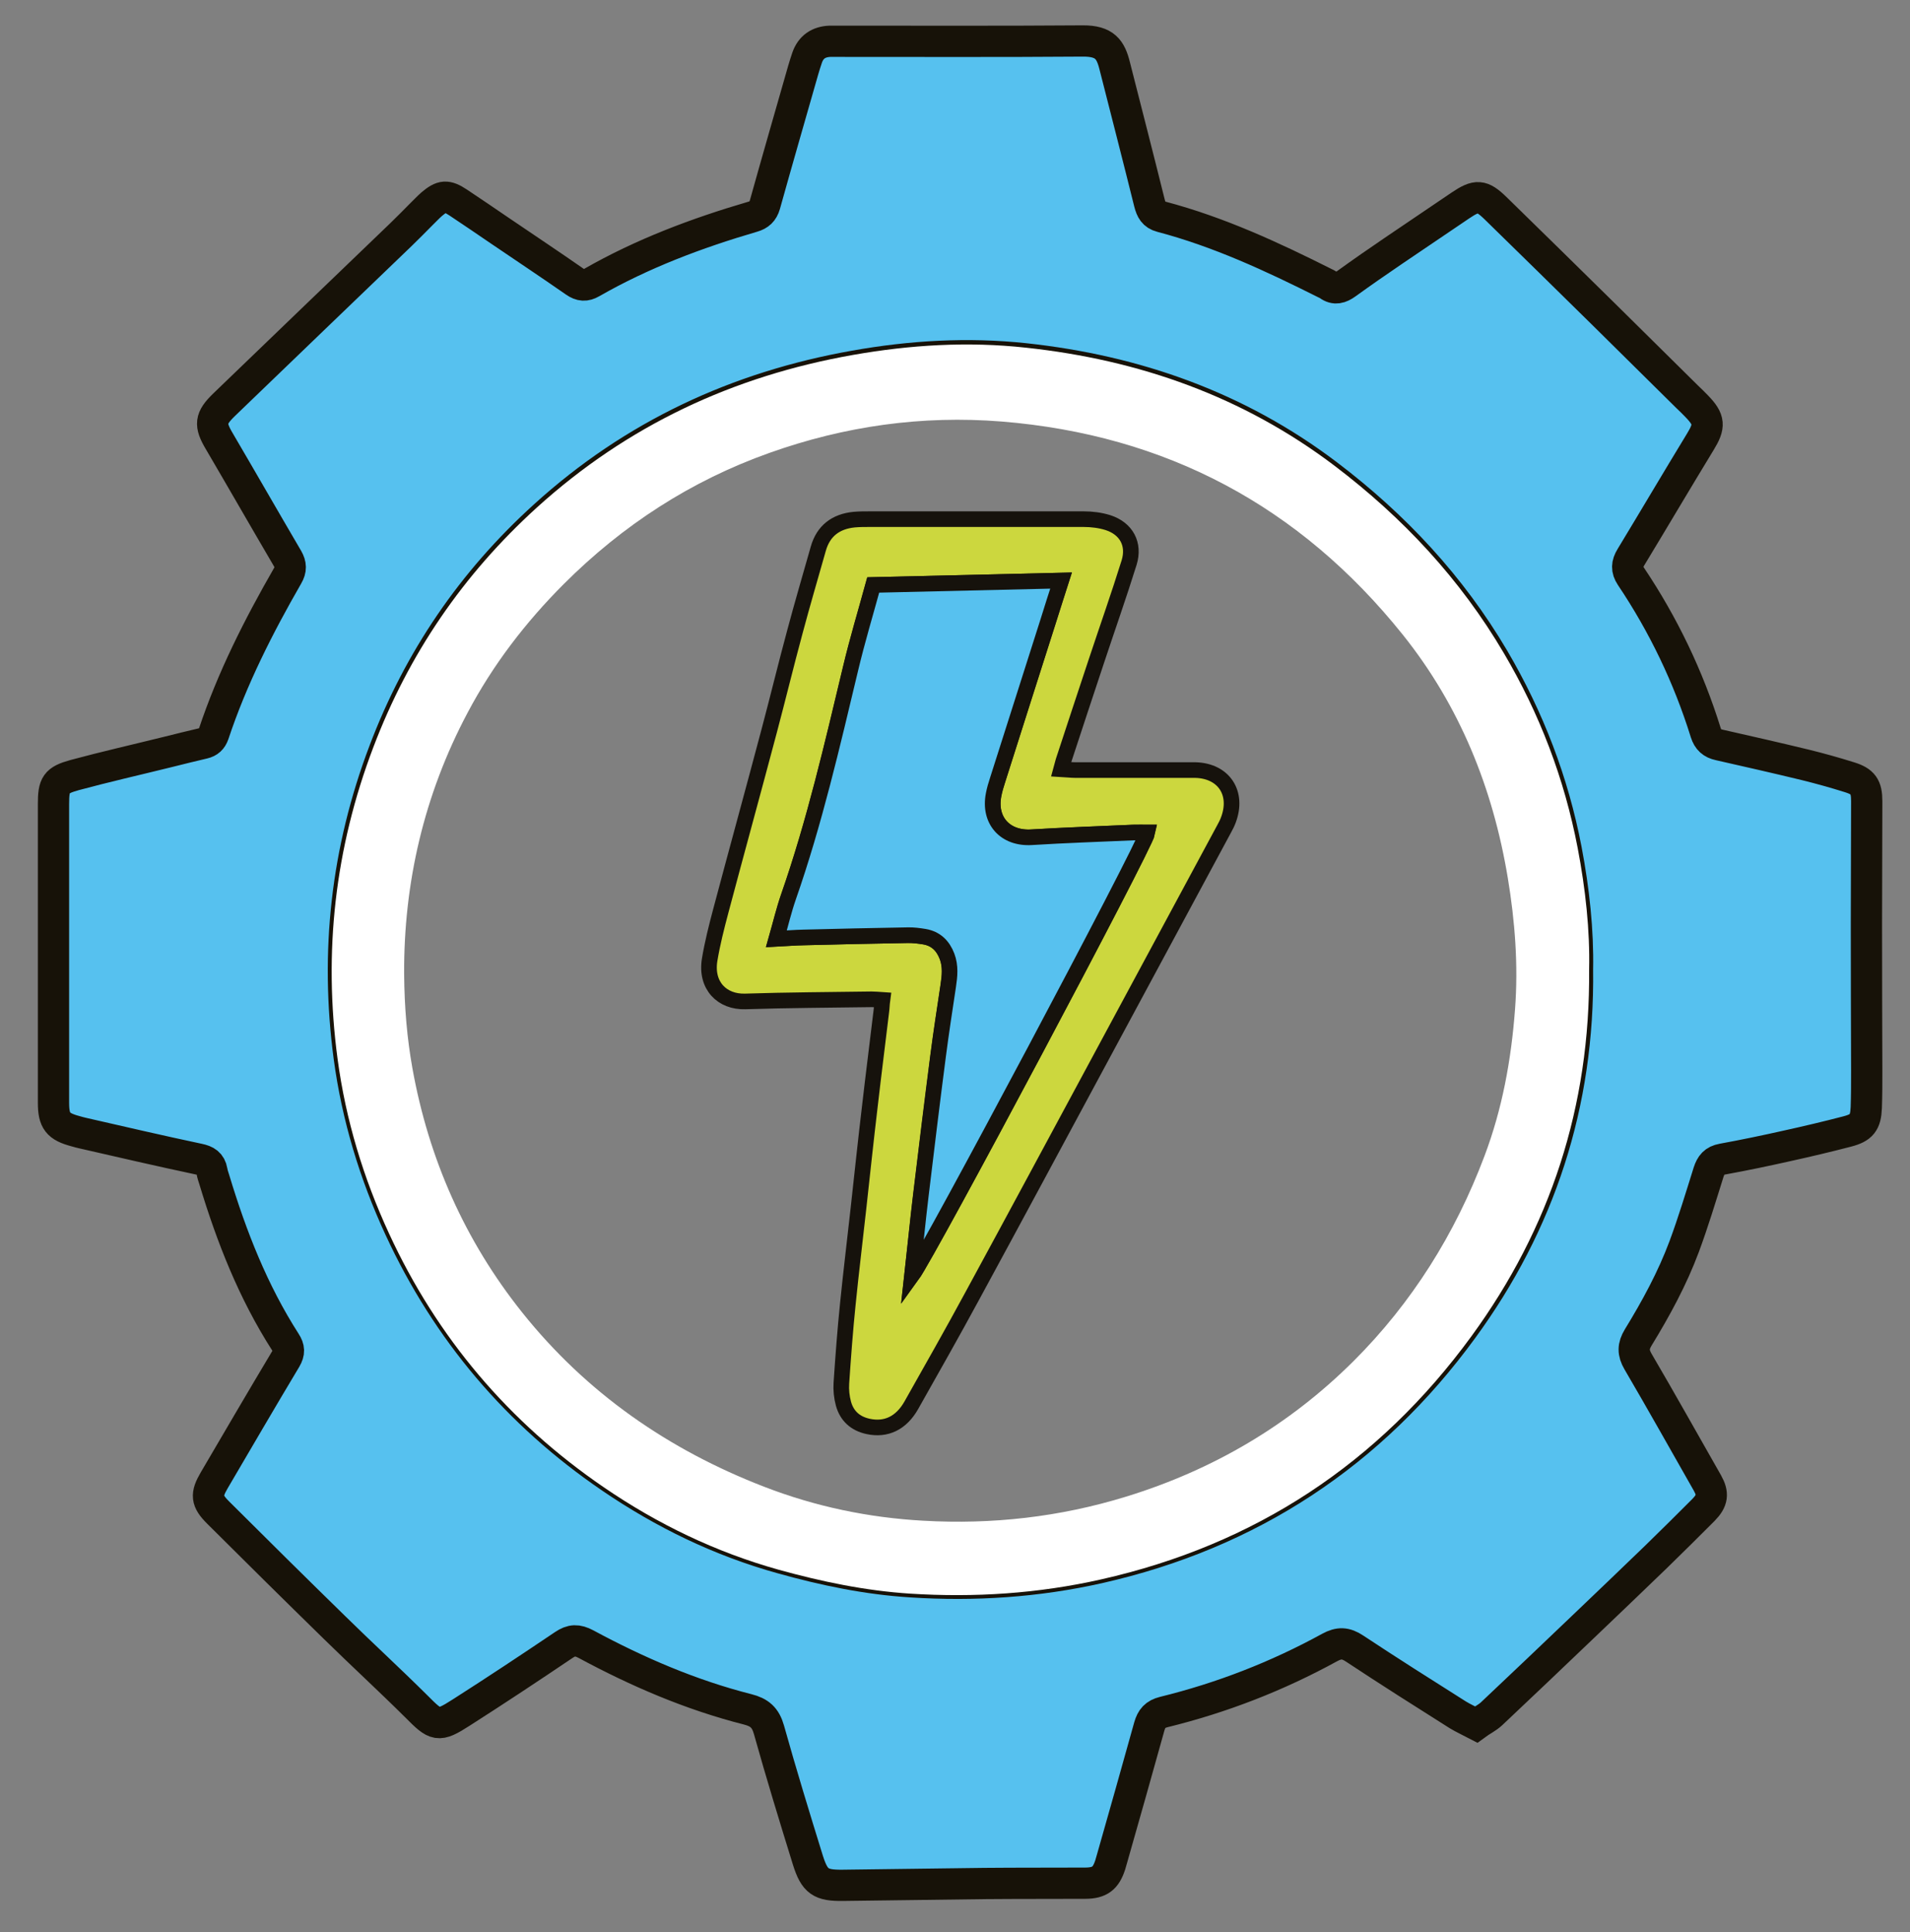 <?xml version="1.0" encoding="UTF-8"?> <svg xmlns="http://www.w3.org/2000/svg" viewBox="0 0 122.19 123.63" data-guides="{&quot;vertical&quot;:[],&quot;horizontal&quot;:[]}"><rect x="0" y="0" width="122.19" height="123.63" fill="#808080" stroke="none"/><defs></defs><path fill="rgb(86, 193, 239)" stroke="rgb(23, 18, 8)" fill-opacity="1" stroke-width="2" stroke-opacity="1" color="rgb(51, 51, 51)" stroke-miterlimit="10" class="cls-2" id="tSvg8645b27c88" title="Path 1" d="M94.432 110.329C93.988 110.097 93.602 109.922 93.254 109.709C91.044 108.312 88.834 106.915 86.653 105.47C86.083 105.092 85.658 105.082 85.07 105.402C81.711 107.245 78.168 108.622 74.452 109.534C73.902 109.67 73.671 109.951 73.526 110.456C72.744 113.278 71.943 116.091 71.141 118.914C71.103 119.05 71.064 119.186 71.026 119.311C70.746 120.175 70.36 120.476 69.443 120.485C67.271 120.495 65.109 120.485 62.937 120.505C59.935 120.534 56.934 120.592 53.932 120.621C52.503 120.641 52.117 120.388 51.683 119.011C50.824 116.237 49.974 113.463 49.193 110.669C48.971 109.883 48.584 109.553 47.822 109.36C44.193 108.438 40.776 106.964 37.484 105.189C36.934 104.898 36.568 104.907 36.066 105.247C33.894 106.712 31.713 108.157 29.512 109.563C28.016 110.523 27.89 110.436 26.626 109.165C24.908 107.458 23.122 105.819 21.394 104.121C18.904 101.687 16.433 99.243 13.962 96.779C13.19 96.013 13.171 95.624 13.702 94.713C15.227 92.113 16.742 89.514 18.287 86.933C18.518 86.536 18.509 86.254 18.258 85.867C16.192 82.646 14.812 79.125 13.711 75.478C13.653 75.294 13.586 75.109 13.557 74.915C13.47 74.43 13.18 74.256 12.708 74.159C10.237 73.635 7.775 73.063 5.314 72.5C5.15 72.461 4.986 72.422 4.831 72.374C3.702 72.073 3.422 71.714 3.422 70.55C3.422 64.178 3.422 57.814 3.422 51.442C3.422 50.19 3.577 49.919 4.773 49.589C6.752 49.055 8.76 48.6 10.758 48.105C11.511 47.92 12.264 47.727 13.026 47.552C13.354 47.474 13.547 47.3 13.663 46.97C14.85 43.4 16.54 40.073 18.402 36.834C18.634 36.436 18.615 36.125 18.402 35.747C16.935 33.245 15.497 30.732 14.03 28.23C13.402 27.172 13.441 26.765 14.329 25.902C18.103 22.264 21.877 18.637 25.651 15.009C26.095 14.582 26.52 14.145 26.954 13.709C27.176 13.496 27.379 13.273 27.61 13.069C28.286 12.496 28.585 12.477 29.319 12.962C30.197 13.544 31.076 14.145 31.944 14.737C33.556 15.833 35.178 16.91 36.78 18.026C37.156 18.287 37.456 18.307 37.842 18.084C41.094 16.221 44.579 14.912 48.16 13.864C48.565 13.748 48.806 13.534 48.932 13.098C49.733 10.227 50.563 7.356 51.384 4.484C51.461 4.213 51.548 3.951 51.635 3.689C51.876 3 52.378 2.67 53.092 2.641C53.314 2.641 53.536 2.641 53.758 2.641C58.932 2.641 64.096 2.661 69.269 2.622C70.688 2.612 71.055 3.175 71.315 4.223C72.058 7.142 72.811 10.062 73.535 12.982C73.651 13.428 73.805 13.738 74.288 13.864C77.966 14.834 81.392 16.425 84.77 18.122C84.847 18.161 84.925 18.19 84.992 18.239C85.398 18.54 85.755 18.423 86.131 18.151C87.125 17.434 88.129 16.735 89.143 16.047C90.571 15.077 92 14.117 93.428 13.146C94.461 12.448 94.799 12.467 95.677 13.321C97.994 15.581 100.291 17.841 102.598 20.111C104.384 21.867 106.16 23.642 107.945 25.397C108.148 25.591 108.351 25.785 108.544 25.989C109.383 26.852 109.393 27.26 108.775 28.268C107.279 30.723 105.822 33.196 104.335 35.65C104.075 36.077 104.046 36.436 104.335 36.872C106.41 39.967 108.013 43.303 109.123 46.873C109.268 47.329 109.528 47.562 109.982 47.658C111.825 48.076 113.669 48.493 115.503 48.939C116.449 49.172 117.385 49.434 118.312 49.725C119.19 49.996 119.421 50.336 119.421 51.257C119.421 53.886 119.402 56.505 119.402 59.133C119.402 62.257 119.412 65.39 119.421 68.513C119.421 69.299 119.421 70.075 119.393 70.861C119.354 71.821 119.103 72.151 118.167 72.393C116.902 72.723 115.628 73.024 114.354 73.305C112.974 73.615 111.584 73.906 110.194 74.159C109.663 74.256 109.46 74.527 109.306 74.993C108.804 76.593 108.322 78.194 107.743 79.755C106.98 81.802 105.938 83.713 104.799 85.575C104.47 86.119 104.461 86.545 104.789 87.108C106.295 89.678 107.752 92.288 109.229 94.878C109.615 95.566 109.567 96.003 108.978 96.604C107.974 97.613 106.961 98.612 105.947 99.602C104.403 101.095 102.859 102.57 101.305 104.054C99.355 105.916 97.395 107.788 95.426 109.641C95.137 109.912 94.76 110.087 94.432 110.329ZM100.918 62.034C100.967 59.551 100.687 56.951 100.195 54.361C99.364 50.016 97.801 45.951 95.562 42.139C92.82 37.483 89.21 33.623 84.925 30.373C79.182 26.018 72.647 23.719 65.553 22.953C61.914 22.565 58.285 22.778 54.685 23.419C47.175 24.747 40.525 27.842 34.84 33.002C30.207 37.202 26.8 42.188 24.58 48.047C22.167 54.4 21.443 60.918 22.34 67.631C22.852 71.443 23.962 75.109 25.574 78.591C28.605 85.149 33.112 90.464 39.068 94.528C42.446 96.837 46.085 98.603 50.032 99.698C52.735 100.455 55.486 101.027 58.295 101.202C62.329 101.464 66.335 101.202 70.302 100.309C79.954 98.127 87.734 93.005 93.563 85.023C98.505 78.262 101.025 70.618 100.918 62.034Z" style=""></path><path fill="rgb(255, 255, 255)" stroke="none" fill-opacity="1" stroke-width="0" stroke-opacity="1" color="rgb(51, 51, 51)" class="cls-4" id="tSvg24e0e3c456" title="Path 2" d="M101.662 62.034C101.739 70.793 99.171 78.582 94.143 85.478C88.207 93.617 80.282 98.835 70.447 101.047C66.412 101.959 62.329 102.22 58.217 101.959C55.36 101.774 52.561 101.192 49.801 100.426C45.785 99.301 42.079 97.516 38.633 95.159C32.562 91.007 27.968 85.595 24.889 78.921C23.248 75.371 22.118 71.646 21.597 67.757C20.68 60.918 21.424 54.274 23.885 47.804C26.153 41.829 29.628 36.756 34.338 32.478C40.139 27.221 46.905 24.059 54.559 22.71C58.237 22.061 61.924 21.837 65.64 22.245C72.869 23.021 79.529 25.368 85.379 29.801C89.741 33.109 93.419 37.047 96.208 41.79C98.496 45.67 100.079 49.812 100.928 54.245C101.43 56.874 101.72 59.531 101.662 62.034ZM25.854 62.315C25.873 64.459 26.037 66.408 26.384 68.349C27.427 74.149 29.744 79.377 33.402 83.965C37.523 89.126 42.764 92.753 48.884 95.12C52.166 96.391 55.563 97.099 59.057 97.293C63.468 97.545 67.802 97.06 72.049 95.751C77.599 94.043 82.473 91.182 86.585 87.089C90.33 83.354 93.091 78.941 94.963 73.974C96.112 70.938 96.681 67.786 96.922 64.575C97.135 61.762 96.922 58.959 96.459 56.165C95.504 50.413 93.38 45.156 89.741 40.607C83.149 32.381 74.588 27.822 64.086 26.969C58.98 26.561 54.038 27.26 49.221 28.977C44.203 30.761 39.84 33.594 36.066 37.367C33.624 39.812 31.539 42.527 29.917 45.593C27.108 50.879 25.825 56.524 25.854 62.315Z" style=""></path><path fill="rgb(204, 215, 62)" stroke="rgb(22, 18, 12)" fill-opacity="1" stroke-width="1" stroke-opacity="1" color="rgb(51, 51, 51)" stroke-miterlimit="10" class="cls-1" id="tSvg2e95131203" title="Path 3" d="M56.451 63.974C56.152 63.954 55.959 63.935 55.766 63.935C53.073 63.974 50.38 63.983 47.677 64.071C46.2 64.119 45.129 63.062 45.399 61.403C45.573 60.356 45.834 59.328 46.104 58.309C47.127 54.458 48.189 50.607 49.212 46.747C49.772 44.642 50.283 42.527 50.853 40.422C51.326 38.647 51.847 36.882 52.349 35.107C52.677 33.953 53.478 33.361 54.646 33.245C54.974 33.215 55.312 33.215 55.65 33.215C60.206 33.215 64.761 33.215 69.327 33.215C69.848 33.215 70.389 33.283 70.881 33.438C72.058 33.817 72.599 34.816 72.232 35.999C71.576 38.104 70.842 40.18 70.147 42.275C69.433 44.419 68.728 46.562 68.024 48.706C67.985 48.832 67.956 48.968 67.889 49.211C68.236 49.23 68.526 49.269 68.806 49.269C71.113 49.269 73.419 49.269 75.726 49.269C75.977 49.269 76.228 49.269 76.479 49.269C78.294 49.317 79.23 50.743 78.583 52.46C78.516 52.644 78.429 52.819 78.332 52.993C75.678 57.931 73.014 62.858 70.36 67.796C67.647 72.83 64.945 77.864 62.214 82.888C60.939 85.246 59.617 87.573 58.304 89.901C57.658 91.046 56.692 91.512 55.534 91.26C54.723 91.085 54.183 90.6 53.961 89.814C53.845 89.387 53.797 88.931 53.826 88.495C53.941 86.798 54.067 85.1 54.241 83.412C54.444 81.385 54.694 79.368 54.916 77.34C55.158 75.148 55.389 72.956 55.65 70.764C55.882 68.736 56.142 66.719 56.383 64.692C56.413 64.478 56.413 64.255 56.451 63.974ZM58.352 81.589C59.424 80.124 73.236 54.158 73.41 53.265C73.091 53.265 72.792 53.255 72.493 53.265C70.331 53.362 68.169 53.44 66.007 53.566C64.318 53.673 63.236 52.499 63.574 50.83C63.632 50.53 63.719 50.239 63.816 49.938C64.887 46.562 65.959 43.187 67.039 39.812C67.319 38.938 67.599 38.066 67.889 37.144C63.844 37.241 59.887 37.328 55.872 37.425C55.38 39.22 54.849 40.975 54.424 42.77C53.246 47.678 52.117 52.605 50.447 57.388C50.158 58.222 49.955 59.085 49.675 60.065C50.332 60.026 50.872 59.987 51.413 59.977C53.633 59.919 55.853 59.871 58.082 59.832C58.439 59.832 58.806 59.871 59.154 59.929C59.877 60.055 60.331 60.511 60.592 61.18C60.833 61.811 60.766 62.441 60.669 63.081C60.447 64.575 60.215 66.059 60.022 67.553C59.646 70.511 59.279 73.48 58.922 76.448C58.719 78.126 58.555 79.804 58.352 81.589Z" style=""></path><path fill="rgb(87, 193, 239)" stroke="rgb(22, 18, 12)" fill-opacity="1" stroke-width="1" stroke-opacity="1" color="rgb(51, 51, 51)" stroke-miterlimit="10" class="cls-3" id="tSvg16c5ce3ab5f" title="Path 4" d="M58.352 81.589C58.545 79.814 58.71 78.126 58.912 76.448C59.269 73.48 59.627 70.521 60.013 67.553C60.206 66.059 60.437 64.565 60.66 63.081C60.756 62.441 60.823 61.811 60.582 61.18C60.322 60.501 59.868 60.055 59.144 59.929C58.787 59.871 58.43 59.822 58.073 59.832C55.853 59.871 53.633 59.919 51.403 59.977C50.862 59.987 50.322 60.036 49.666 60.065C49.945 59.085 50.148 58.222 50.438 57.388C52.108 52.605 53.237 47.688 54.414 42.77C54.839 40.985 55.37 39.22 55.862 37.425C59.877 37.328 63.835 37.241 67.879 37.144C67.58 38.066 67.3 38.938 67.03 39.812C65.959 43.187 64.877 46.562 63.806 49.938C63.709 50.229 63.623 50.53 63.565 50.83C63.236 52.499 64.308 53.673 65.997 53.566C68.159 53.43 70.321 53.362 72.483 53.265C72.782 53.255 73.082 53.265 73.4 53.265C73.227 54.158 59.414 80.124 58.352 81.589Z" style=""></path></svg> 